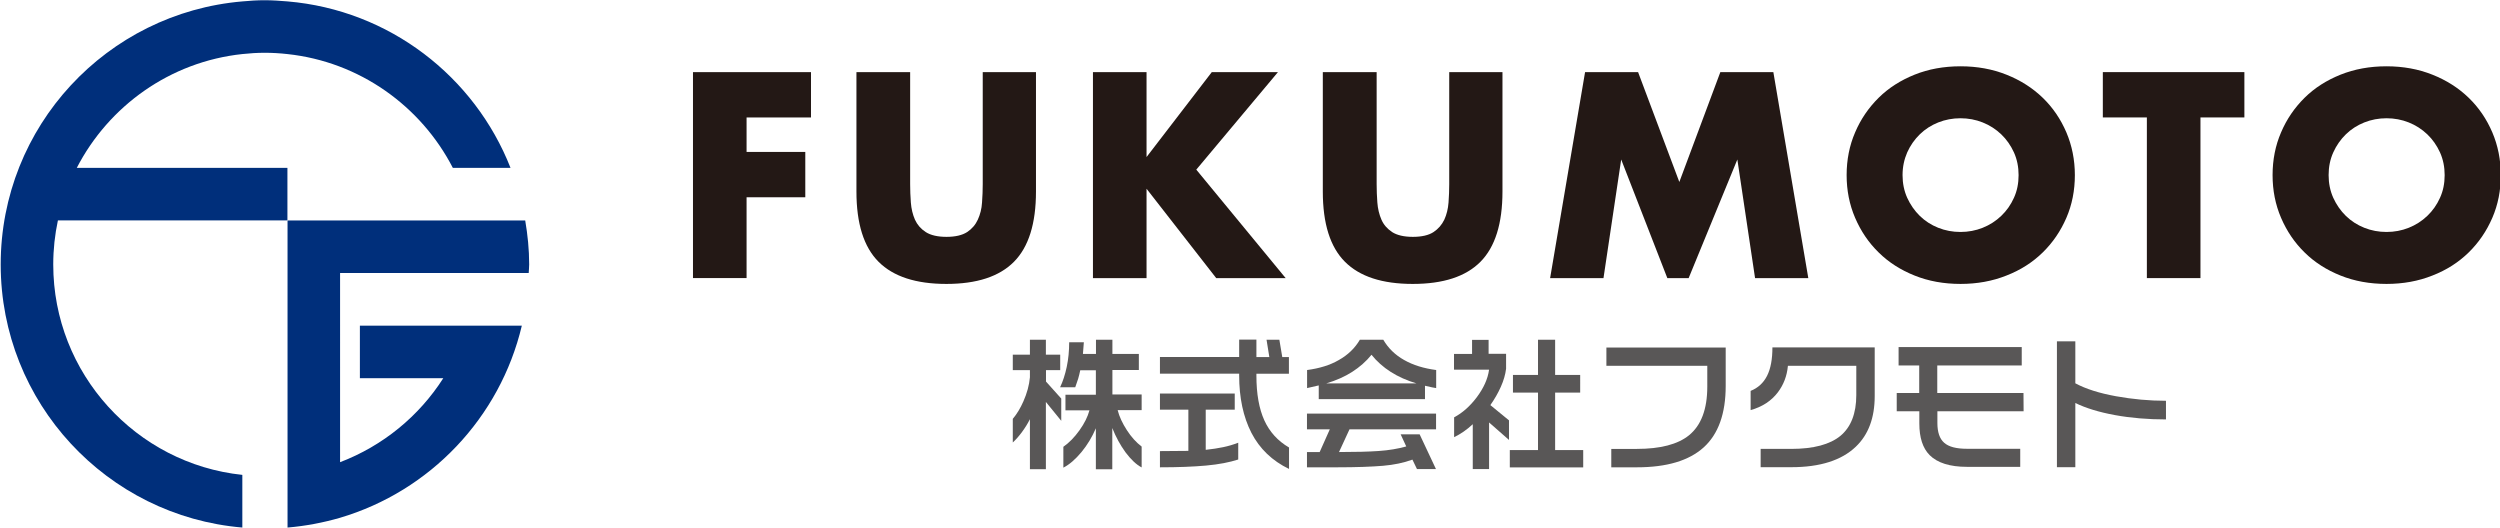 <?xml version="1.0" encoding="utf-8"?>
<!-- Generator: Adobe Illustrator 25.3.1, SVG Export Plug-In . SVG Version: 6.00 Build 0)  -->
<svg version="1.1" id="レイヤー_1" xmlns="http://www.w3.org/2000/svg" xmlns:xlink="http://www.w3.org/1999/xlink" x="0px"
	 y="0px" viewBox="0 0 2145.8 452.8" style="enable-background:new 0 0 2145.8 452.8;" xml:space="preserve">
<style type="text/css">
	.st0{fill:#231815;}
	.st1{fill:#595757;}
	.st2{fill:#002F7B;}
</style>
<g id="レイヤー_2_1_">
</g>
<g id="文字列">
	<g>
		<path class="st0" d="M696.1,100.8h-55.3v29.6h50.4v38.9h-50.4v69.4h-46V61.9h101.3V100.8z"/>
		<path class="st0" d="M781.2,61.9V158c0,5.2,0.2,10.4,0.6,15.8c0.4,5.4,1.6,10.3,3.5,14.7c2,4.4,5,7.9,9.3,10.7
			c4.2,2.7,10.2,4.1,17.8,4.1s13.5-1.4,17.7-4.1c4.1-2.7,7.2-6.3,9.2-10.7s3.3-9.3,3.6-14.7c0.4-5.4,0.6-10.7,0.6-15.8V61.9h45.7
			v102.5c0,27.5-6.3,47.6-18.9,60.3c-12.6,12.7-31.9,19-58,19s-45.5-6.3-58.2-19s-19-32.8-19-60.3V61.9H781.2z"/>
		<path class="st0" d="M984.1,134.8l56-72.9h56.8l-70.1,83.7l76.7,93.1h-59.6L984.1,162v76.7h-46V61.9h46V134.8z"/>
		<path class="st0" d="M1181.6,61.9V158c0,5.2,0.2,10.4,0.6,15.8c0.4,5.4,1.6,10.3,3.5,14.7s5,7.9,9.2,10.7
			c4.2,2.7,10.2,4.1,17.8,4.1s13.6-1.4,17.7-4.1c4.1-2.7,7.2-6.3,9.3-10.7c2-4.4,3.2-9.3,3.6-14.7s0.6-10.7,0.6-15.8V61.9h45.7
			v102.5c0,27.5-6.3,47.6-18.9,60.3s-31.9,19-58.1,19s-45.5-6.3-58.2-19s-19-32.8-19-60.3V61.9H1181.6z"/>
		<path class="st0" d="M1330.5,238.7l30-176.8h45.5l35.4,94.3l35.2-94.3h45.5l30,176.8h-45.7l-15.2-101.8l-41.8,101.8h-18.3
			l-39.6-101.8l-15.2,101.8H1330.5z"/>
		<path class="st0" d="M1585,150.3c0-13.1,2.4-25.4,7.3-36.7c4.8-11.3,11.6-21.2,20.2-29.7s18.9-15,30.8-19.8s25.1-7.2,39.5-7.2
			c14.2,0,27.4,2.4,39.4,7.2c12.1,4.8,22.4,11.4,31.1,19.8s15.4,18.3,20.3,29.7c4.8,11.3,7.3,23.6,7.3,36.7
			c0,13.1-2.4,25.4-7.3,36.7s-11.6,21.2-20.3,29.7c-8.7,8.5-19,15.1-31.1,19.8c-12,4.8-25.2,7.2-39.4,7.2c-14.4,0-27.6-2.4-39.5-7.2
			c-12-4.8-22.3-11.4-30.8-19.8c-8.6-8.4-15.3-18.3-20.2-29.7C1587.4,175.6,1585,163.4,1585,150.3z M1633,150.3c0,7,1.3,13.5,4,19.5
			c2.7,5.9,6.3,11.1,10.8,15.5s9.8,7.8,15.8,10.2s12.4,3.6,19.1,3.6s13.1-1.2,19.1-3.6c6-2.4,11.3-5.8,15.9-10.2s8.2-9.5,10.9-15.5
			c2.7-5.9,4-12.4,4-19.5c0-7-1.3-13.5-4-19.5c-2.7-5.9-6.3-11.1-10.9-15.5s-9.9-7.8-15.9-10.2c-6-2.4-12.4-3.6-19.1-3.6
			s-13.1,1.2-19.1,3.6s-11.3,5.8-15.8,10.2c-4.5,4.4-8.1,9.5-10.8,15.5C1634.4,136.8,1633,143.2,1633,150.3z"/>
		<path class="st0" d="M1888.7,100.8v137.9h-46V100.8h-37.8V61.9h121.5v38.9H1888.7z"/>
		<path class="st0" d="M1950.6,150.3c0-13.1,2.4-25.4,7.3-36.7c4.8-11.3,11.6-21.2,20.2-29.7s18.9-15,30.8-19.8
			c12-4.8,25.1-7.2,39.5-7.2c14.2,0,27.4,2.4,39.4,7.2c12.1,4.8,22.4,11.4,31.1,19.8c8.7,8.4,15.4,18.3,20.3,29.7
			c4.8,11.3,7.3,23.6,7.3,36.7c0,13.1-2.4,25.4-7.3,36.7c-4.9,11.3-11.6,21.2-20.3,29.7s-19,15.1-31.1,19.8
			c-12,4.8-25.2,7.2-39.4,7.2c-14.4,0-27.6-2.4-39.5-7.2c-12-4.8-22.3-11.4-30.8-19.8c-8.6-8.4-15.3-18.3-20.2-29.7
			S1950.6,163.4,1950.6,150.3z M1998.7,150.3c0,7,1.3,13.5,4,19.5c2.7,5.9,6.3,11.1,10.8,15.5s9.8,7.8,15.8,10.2s12.4,3.6,19.1,3.6
			c6.7,0,13.1-1.2,19.1-3.6c6-2.4,11.3-5.8,15.9-10.2c4.6-4.4,8.2-9.5,10.9-15.5c2.7-5.9,4-12.4,4-19.5c0-7-1.3-13.5-4-19.5
			c-2.7-5.9-6.3-11.1-10.9-15.5c-4.6-4.4-9.9-7.8-15.9-10.2c-6-2.4-12.4-3.6-19.1-3.6c-6.7,0-13.1,1.2-19.1,3.6s-11.3,5.8-15.8,10.2
			c-4.5,4.4-8.1,9.5-10.8,15.5S1998.7,143.2,1998.7,150.3z"/>
	</g>
	<g>
		<path class="st1" d="M897.7,291.6v12.8H910v13.3h-12.2v9.8l13.1,14.6v19.1L897.7,345v57.7H884v-42.9c-2,4-4.3,7.6-6.8,11
			s-5.1,6.4-7.9,9v-20.3c3.5-4.1,6.5-9.1,9.1-15c3.1-7,5-13.9,5.6-20.7v-6.1h-14.7v-13.3H884v-12.8L897.7,291.6L897.7,291.6z
			 M930.3,293.6l-0.8,10.2h11.2v-12.2h14.1v12.2h22.7v13.8h-22.7v21h25.1V352h-20.6c1.4,5.6,4.1,11.3,7.9,17.2
			c3.8,5.9,8.1,10.6,12.7,14.1v17.9c-4.6-2.4-9.2-6.8-13.8-12.9c-4.5-6.2-8.3-13.1-11.4-20.9v35.4h-14.1v-35.2
			c-3.2,7.5-7.3,14.3-12.4,20.5c-5.1,6.1-10.2,10.6-15.5,13.3v-17.9c5-3.5,9.5-8.1,13.8-14.1s7.1-11.7,8.6-17.2h-20.6v-13.4h26.1
			v-21h-13.4c-0.6,2.9-1.2,5.3-1.8,7.3s-1.5,4.5-2.5,7.3h-13c2.4-5,4.3-10.9,5.7-17.5s2.1-13.7,2.1-21.1h12.6V293.6z"/>
		<path class="st1" d="M1078.4,291.6v14.9h11.1l-2.4-14.9h11l2.5,14.9h5.7v14.3h-27.9v1.6c0,15.7,2.3,28.5,6.8,38.4
			s11.6,17.7,21.2,23.3v18.4c-14.5-7-25.2-17.3-32.3-31c-7-13.7-10.5-30.1-10.5-49.3v-1.5h-68v-14.3h68v-14.9h14.8V291.6z
			 M1059.8,337.8v13.8h-24.9v34.5c5.7-0.6,10.7-1.4,15-2.3c4.4-0.9,8.7-2.2,12.9-3.8v14.4c-7.4,2.4-16.6,4.2-27.6,5.2
			s-24.2,1.5-39.6,1.5v-13.9l24.4-0.2v-35.4h-24.4v-13.8L1059.8,337.8L1059.8,337.8z"/>
		<path class="st1" d="M1167.2,291.6h20.1c4.2,7.2,10.2,13.1,17.9,17.4c7.7,4.4,16.9,7.2,27.5,8.6v15.5c-1.2-0.2-2.3-0.4-3.4-0.6
			s-3.2-0.7-6.2-1.4v11.5h-91.2v-11.8l-10,2.3v-15.5c10.6-1.4,19.7-4.2,27.1-8.5C1156.9,304.7,1163,298.8,1167.2,291.6z M1232.6,355
			v13.5h-74.3l-9,19.5c14.1,0,25.5-0.3,34.1-0.9s16.5-1.9,23.6-3.9l-4.8-10.4h16.3l14,29.8h-16.3l-3.9-8.1
			c-7.3,2.7-15.8,4.5-25.3,5.3s-22.7,1.3-39.3,1.3h-25.9V388h10.9l8.7-19.5h-19.6V355H1232.6z M1138.3,329.1h77.5
			c-16.6-5-29.5-13.2-38.6-24.6c-4.6,5.7-10.2,10.6-16.6,14.7C1154.2,323.3,1146.7,326.6,1138.3,329.1z"/>
		<path class="st1" d="M1277.7,291.6v12.1h15v12.8c-0.6,5-2.1,10.1-4.5,15.5s-5.4,10.6-9,15.7l16,13.1v16.8l-17.1-15v40h-14v-38.5
			c-5.1,4.8-10.5,8.5-16,11.1v-17c7.2-3.8,13.7-9.6,19.5-17.3c5.8-7.8,9.4-15.6,10.5-23.6H1248v-13.5h15.5v-12.1h14.2V291.6z
			 M1334.8,291.6v30.2h21.5V337h-21.5v49.3h24.1v14.9h-63v-14.9h24.2V337h-21.5v-15.2h21.5v-30.2H1334.8z"/>
		<path class="st1" d="M1481.2,331.3c0,23.7-6.3,41.3-18.9,52.7c-12.6,11.4-31.7,17.1-57.3,17.1h-22v-15.8h22
			c20.1,0,35-3.9,44.6-11.6c10.5-8.5,15.8-22.4,15.8-41.8V314h-86.6v-15.7h102.4L1481.2,331.3L1481.2,331.3z"/>
		<path class="st1" d="M1609.1,340c0,18.6-5.4,33.1-16.2,43.4c-12.2,11.7-30.7,17.6-55.3,17.6h-26.4v-15.7h26.3
			c19.1,0,33.2-3.8,42.2-11.2c9-7.5,13.6-19.2,13.6-35V314h-58.7c-0.8,8.7-3.7,16.2-8.6,22.7c-5.6,7.4-13.4,12.5-23.4,15.3v-16.5
			c6.3-2.5,11-6.8,14.1-12.9s4.6-14.2,4.6-24.4h87.8V340z"/>
		<path class="st1" d="M1736.9,353h-74v10.1c0,7.8,1.9,13.5,5.8,16.9c3.9,3.5,10.4,5.2,19.7,5.2h45.6v15.5h-45.7
			c-14.7,0-25.4-3.4-32.1-10.1c-5.9-6-8.8-15-8.8-27.1V353H1628v-15.7h19.3v-23.6h-17.7v-15.8h105.7v15.8h-72.5v23.6h74L1736.9,353
			L1736.9,353z"/>
		<path class="st1" d="M1859.1,360c-15.4,0-30-1.2-43.7-3.7s-25.1-6-34.1-10.4V401h-15.8V293h15.8v36c8.9,4.8,20.6,8.5,34.9,11.1
			c14.4,2.6,28.6,3.9,42.9,3.9L1859.1,360L1859.1,360z"/>
	</g>
</g>
<g id="マーク">
	<g>
		<g>
			<path class="st2" d="M65.9,144.1C93.3,91,146,53,208,46.4c6.4-0.7,12.8-1.1,19.3-1.1s13,0.4,19.3,1.1
				c62,6.6,114.7,44.6,142.1,97.7h49.5C407.4,65.7,334.2,8.6,246.7,1.2c-6.4-0.5-12.8-1-19.3-1s-12.9,0.4-19.3,1
				C91.8,11.1,0.6,108.3,0.6,227S91.9,443,208,452.8v-45.2C116.9,398,45.7,320.7,45.7,227c0-13,1.4-25.6,4-37.8h197v-45.1H65.9z"/>
			<path class="st2" d="M453.8,234.3c0.1-2.4,0.4-4.8,0.4-7.3c0-12.9-1.3-25.5-3.4-37.8h-204v263.6c15.5-1.3,30.6-4.2,45.1-8.4
				c77.3-22.9,137.3-85.9,156-164.9h-139v45.1h71.6c-20.9,32.7-51.9,58.1-88.6,72.1V234.3H453.8z"/>
		</g>
	</g>
</g>
</svg>
